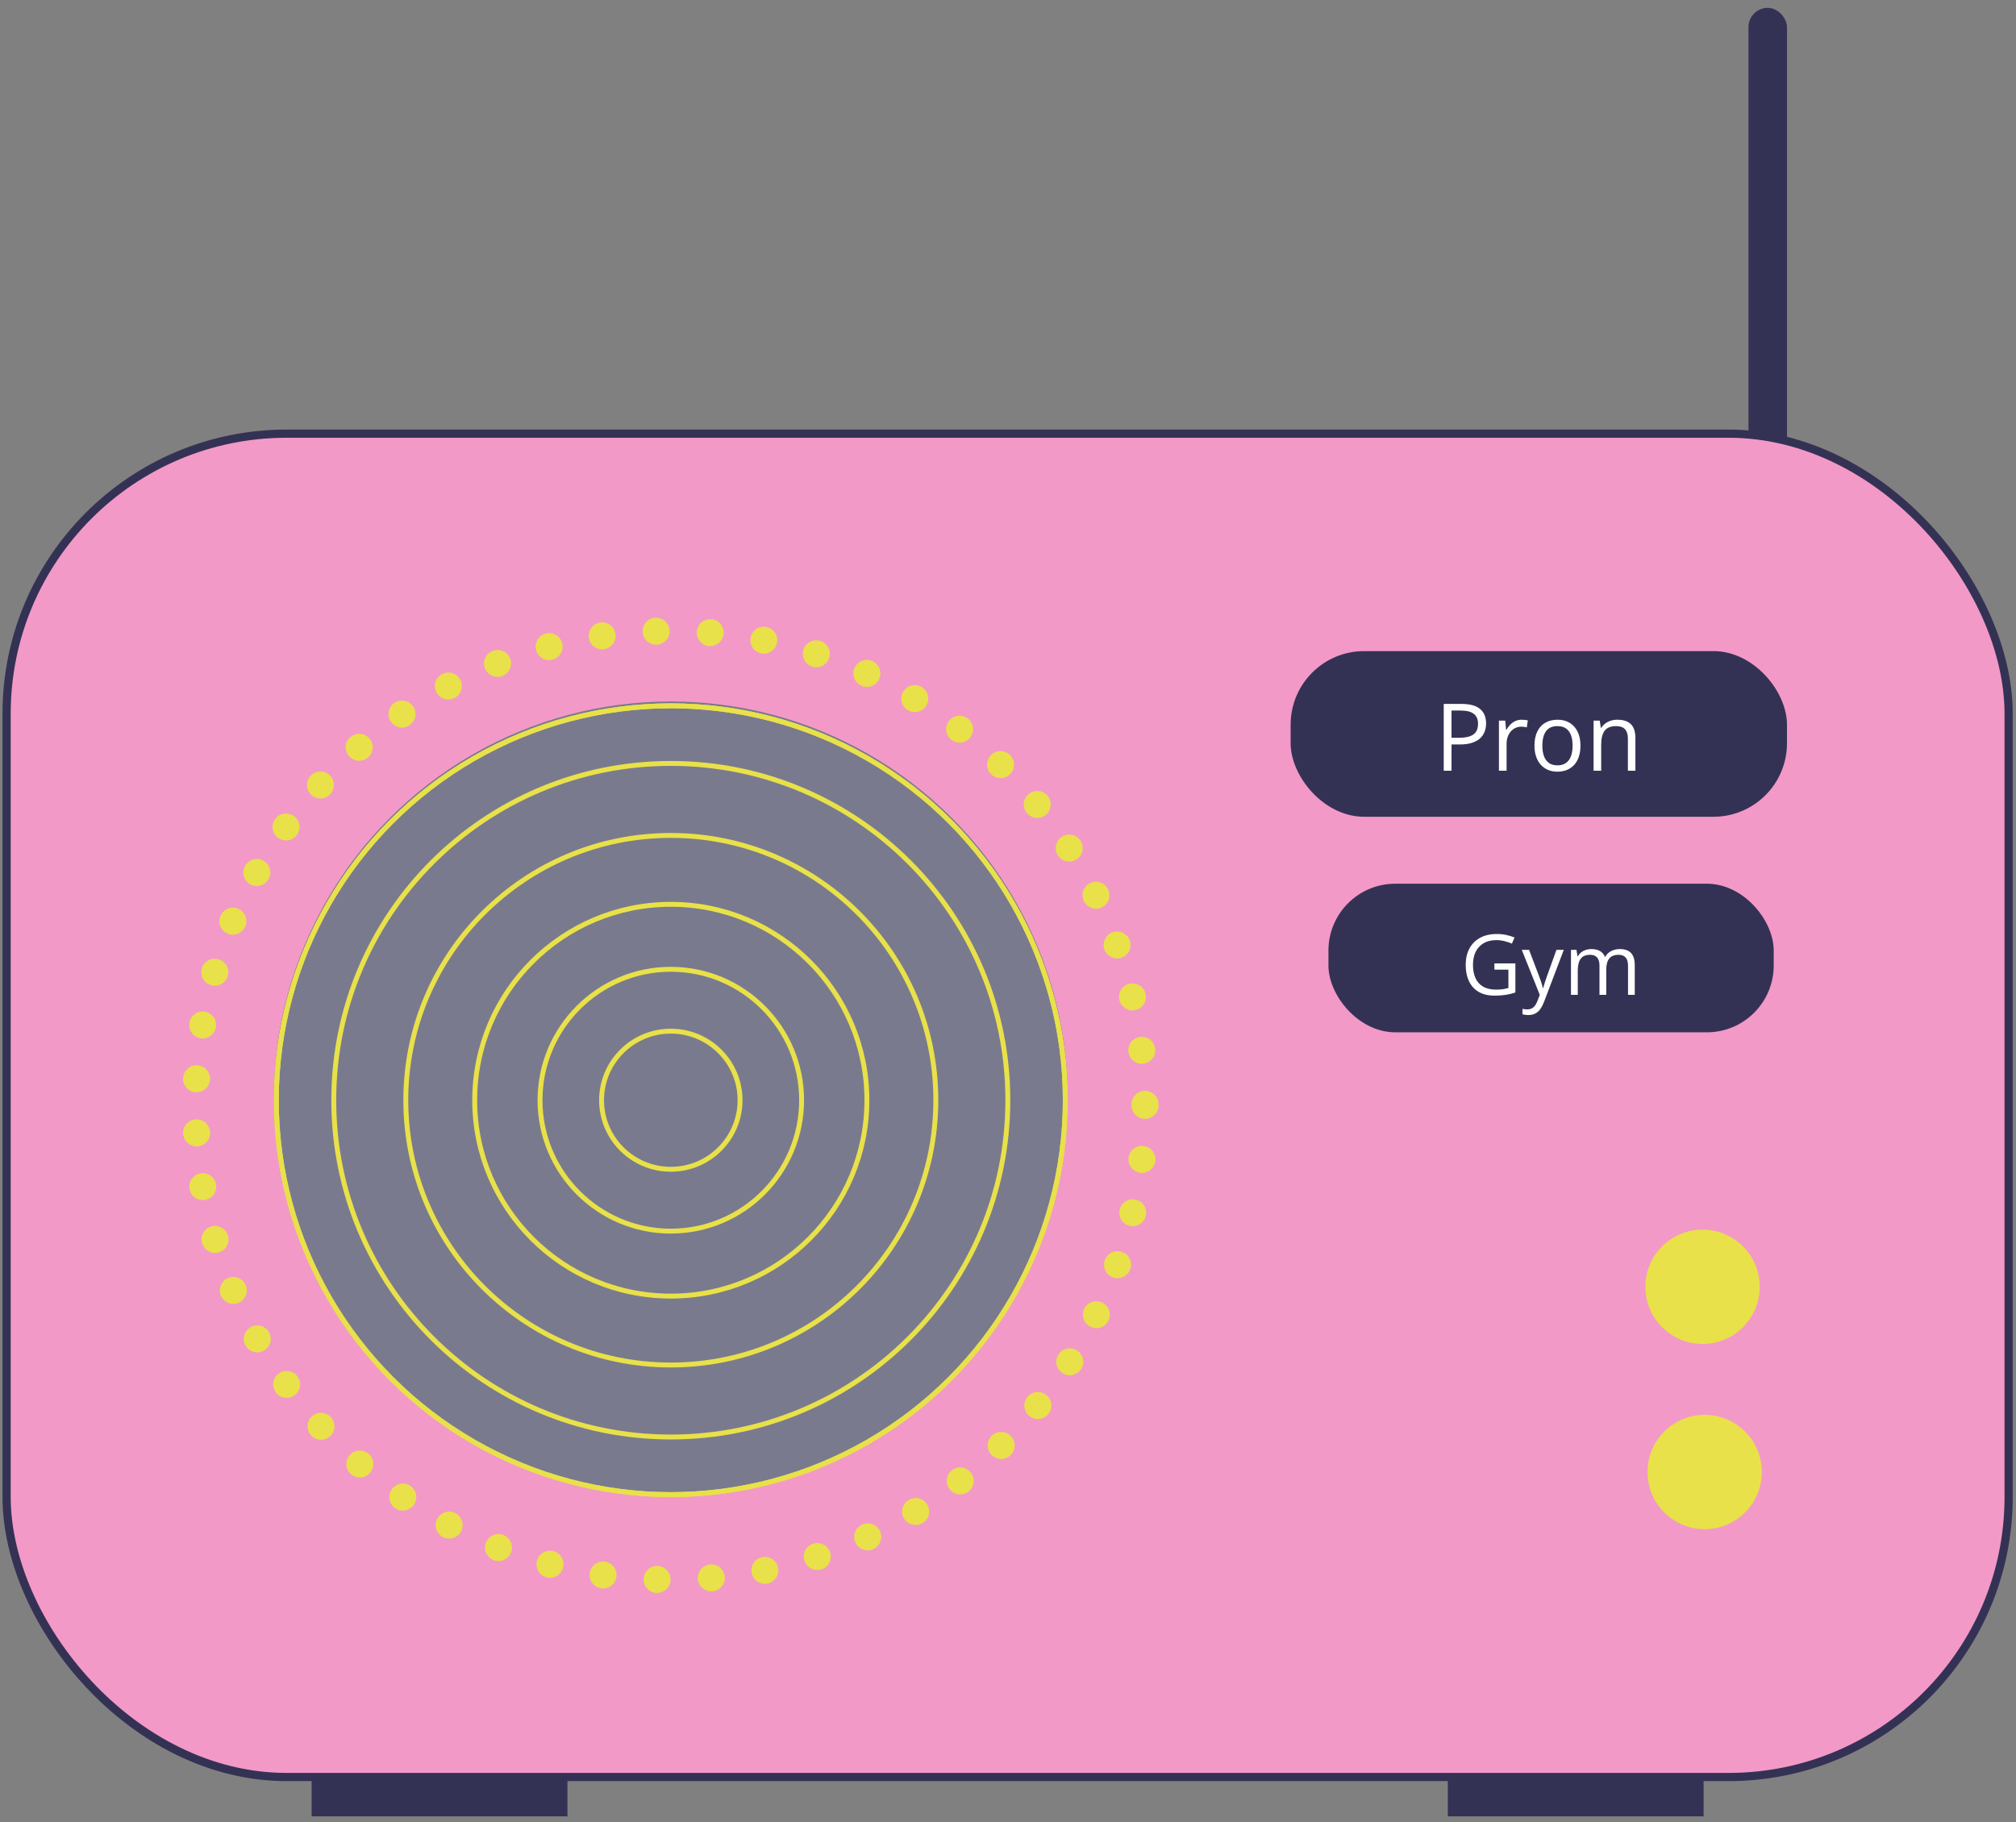 <?xml version="1.0" encoding="UTF-8"?> <svg xmlns="http://www.w3.org/2000/svg" width="219" height="198" viewBox="0 0 219 198" fill="none"><rect x="0" y="0" width="219" height="198" fill="#808080" stroke="none"/> <rect x="189.937" y="0.853" width="4.184" height="52.961" rx="2.092" fill="#343254"></rect> <rect x="33.853" y="190.566" width="27.79" height="6.796" fill="#343254"></rect> <rect x="157.275" y="190.566" width="27.79" height="6.796" fill="#343254"></rect> <mask id="path-4-inside-1_523_1204" fill="white"> <rect x="33.853" y="26.83" width="151.211" height="53.968" rx="7.124"></rect> </mask> <rect x="33.853" y="26.83" width="151.211" height="53.968" rx="7.124" stroke="#262B5A" stroke-width="23.748" mask="url(#path-4-inside-1_523_1204)"></rect> <rect x="0.717" y="47.121" width="217.482" height="145.968" rx="30.427" fill="#F399C7" stroke="#343254" stroke-width="0.891"></rect> <circle cx="72.872" cy="119.34" r="43.122" fill="#7A7A8E"></circle> <path d="M71.342 173.088C70.528 173.07 69.892 172.39 69.919 171.585C69.937 170.771 70.617 170.135 71.423 170.153C72.228 170.171 72.864 170.851 72.846 171.665C72.828 172.453 72.174 173.088 71.378 173.088C71.369 173.088 71.36 173.088 71.342 173.088ZM75.808 171.576C75.745 170.771 76.336 170.064 77.141 169.992C77.947 169.921 78.654 170.52 78.734 171.325C78.797 172.131 78.198 172.837 77.392 172.918C77.392 172.918 77.392 172.918 77.392 172.909C77.356 172.918 77.311 172.918 77.267 172.918C76.506 172.918 75.871 172.345 75.808 171.576ZM65.31 172.587C64.504 172.471 63.95 171.728 64.066 170.932C64.182 170.126 64.925 169.572 65.722 169.688C66.518 169.795 67.073 170.538 66.966 171.343C66.867 172.077 66.232 172.605 65.516 172.605C65.453 172.596 65.382 172.587 65.31 172.587ZM81.652 170.914C81.5 170.126 82.01 169.348 82.798 169.196C83.585 169.035 84.364 169.545 84.525 170.341C84.677 171.129 84.167 171.907 83.37 172.068C83.272 172.086 83.182 172.095 83.075 172.095C82.404 172.095 81.795 171.612 81.652 170.914ZM59.376 171.388C58.589 171.182 58.123 170.386 58.329 169.598C58.535 168.811 59.332 168.346 60.119 168.552C60.907 168.757 61.372 169.554 61.166 170.341C60.987 171.003 60.397 171.442 59.752 171.442C59.627 171.442 59.502 171.415 59.376 171.388ZM87.389 169.581C87.138 168.811 87.568 167.988 88.329 167.737H88.337C89.107 167.487 89.93 167.916 90.181 168.686C90.432 169.455 90.002 170.278 89.232 170.529C89.089 170.574 88.928 170.592 88.776 170.592C88.158 170.592 87.595 170.198 87.389 169.581ZM53.613 169.518C52.87 169.223 52.494 168.373 52.78 167.621C53.085 166.869 53.926 166.494 54.687 166.789H54.678C55.429 167.084 55.805 167.934 55.51 168.686C55.286 169.267 54.731 169.625 54.15 169.625C53.971 169.625 53.792 169.59 53.613 169.518ZM92.929 167.603C92.588 166.861 92.911 166.002 93.653 165.662C94.387 165.322 95.255 165.644 95.596 166.377C95.936 167.12 95.605 167.979 94.871 168.328C94.674 168.417 94.468 168.462 94.262 168.462C93.707 168.462 93.179 168.14 92.929 167.603ZM48.109 167.013C47.393 166.628 47.115 165.742 47.491 165.035C47.876 164.319 48.762 164.042 49.469 164.418C50.185 164.803 50.462 165.688 50.087 166.395C49.827 166.896 49.308 167.183 48.789 167.183C48.556 167.174 48.324 167.129 48.109 167.013ZM98.209 164.999C97.788 164.302 98.021 163.407 98.71 162.986C99.408 162.566 100.303 162.789 100.724 163.478C101.144 164.176 100.912 165.071 100.223 165.492C99.99 165.635 99.721 165.706 99.471 165.706C98.97 165.706 98.486 165.456 98.209 164.999ZM42.927 163.881C42.265 163.425 42.095 162.512 42.542 161.841C42.998 161.17 43.911 161.009 44.583 161.456C45.254 161.913 45.415 162.825 44.967 163.496C44.681 163.908 44.225 164.132 43.759 164.132C43.464 164.14 43.178 164.06 42.927 163.881ZM103.158 161.805C102.657 161.17 102.773 160.248 103.418 159.756C104.053 159.255 104.975 159.371 105.467 160.025C105.968 160.66 105.852 161.581 105.208 162.074C104.948 162.288 104.626 162.378 104.313 162.378C103.874 162.378 103.444 162.181 103.158 161.805ZM38.13 160.195C37.512 159.658 37.45 158.736 37.987 158.119C38.515 157.51 39.437 157.448 40.054 157.976C40.663 158.504 40.725 159.434 40.197 160.042C39.902 160.382 39.499 160.552 39.087 160.552C38.747 160.544 38.416 160.427 38.13 160.195ZM107.704 158.083C107.141 157.501 107.159 156.571 107.731 156.007C108.313 155.443 109.244 155.461 109.808 156.034C110.371 156.616 110.354 157.546 109.781 158.11C109.494 158.387 109.127 158.53 108.761 158.53C108.385 158.53 108 158.378 107.704 158.083ZM33.789 155.971C33.243 155.381 33.288 154.45 33.879 153.896C34.469 153.35 35.4 153.394 35.946 153.994C36.492 154.584 36.456 155.506 35.866 156.061C35.579 156.32 35.23 156.446 34.872 156.446C34.469 156.446 34.085 156.285 33.789 155.971ZM111.812 153.86C111.186 153.35 111.096 152.428 111.607 151.793C112.117 151.167 113.038 151.077 113.674 151.587C114.3 152.097 114.39 153.019 113.88 153.654C113.584 154.003 113.173 154.191 112.743 154.191C112.421 154.191 112.09 154.083 111.812 153.86ZM29.959 151.292C29.485 150.639 29.619 149.726 30.272 149.252C30.934 148.778 31.847 148.912 32.322 149.574C32.796 150.227 32.653 151.14 31.999 151.614C31.731 151.802 31.436 151.891 31.131 151.891C30.693 151.891 30.245 151.685 29.959 151.292ZM115.41 149.198C114.73 148.76 114.542 147.856 114.981 147.176C115.41 146.496 116.323 146.299 117.003 146.737C117.683 147.176 117.88 148.089 117.442 148.76C117.164 149.198 116.69 149.431 116.207 149.431C115.929 149.431 115.661 149.359 115.41 149.198ZM26.674 146.21C26.272 145.503 26.522 144.608 27.229 144.214C27.936 143.812 28.822 144.062 29.225 144.76C29.619 145.467 29.368 146.353 28.679 146.755C28.446 146.89 28.196 146.952 27.954 146.952C27.435 146.952 26.952 146.684 26.674 146.21ZM118.453 144.161C117.728 143.803 117.424 142.935 117.782 142.201C118.14 141.476 119.017 141.181 119.742 141.539C120.467 141.897 120.771 142.774 120.413 143.498C120.153 144.017 119.634 144.322 119.097 144.322C118.892 144.313 118.668 144.259 118.453 144.161ZM23.998 140.787C23.685 140.036 24.034 139.186 24.777 138.864C25.52 138.559 26.379 138.899 26.701 139.651C27.014 140.394 26.665 141.253 25.914 141.566C25.735 141.646 25.529 141.682 25.341 141.682C24.777 141.682 24.24 141.342 23.998 140.787ZM120.905 138.801C120.144 138.533 119.751 137.692 120.019 136.922C120.288 136.161 121.129 135.768 121.899 136.036C122.659 136.305 123.053 137.146 122.785 137.915C122.57 138.515 122.006 138.89 121.406 138.89C121.227 138.89 121.066 138.864 120.905 138.801ZM21.958 135.088C21.734 134.309 22.173 133.495 22.942 133.271C23.721 133.039 24.535 133.486 24.768 134.265C24.992 135.043 24.544 135.857 23.775 136.081C23.631 136.126 23.497 136.144 23.363 136.144C22.727 136.135 22.146 135.732 21.958 135.088ZM122.722 133.2C121.934 133.021 121.451 132.234 121.63 131.446C121.809 130.659 122.597 130.176 123.384 130.355C124.172 130.533 124.655 131.321 124.476 132.108C124.324 132.779 123.724 133.236 123.053 133.236C122.946 133.236 122.838 133.227 122.722 133.2ZM20.588 129.191C20.445 128.395 20.982 127.634 21.779 127.5C22.575 127.357 23.336 127.894 23.47 128.69C23.613 129.487 23.076 130.247 22.28 130.381C22.191 130.399 22.11 130.399 22.029 130.399C21.331 130.408 20.705 129.907 20.588 129.191ZM123.885 127.429C123.08 127.339 122.498 126.614 122.597 125.809C122.686 125.004 123.411 124.431 124.217 124.521C125.022 124.61 125.604 125.344 125.505 126.14C125.425 126.883 124.789 127.447 124.055 127.447C123.993 127.447 123.939 127.438 123.885 127.429ZM19.89 123.179C19.846 122.373 20.463 121.684 21.278 121.631C22.083 121.586 22.772 122.203 22.826 123.018C22.871 123.823 22.253 124.512 21.448 124.565C21.421 124.565 21.385 124.565 21.358 124.565C20.588 124.565 19.944 123.966 19.89 123.179ZM122.919 120.11C122.919 120.092 122.919 120.074 122.919 120.047C122.919 120.029 122.919 120.02 122.919 119.993C122.91 119.188 123.572 118.526 124.378 118.526C125.192 118.526 125.845 119.179 125.854 119.993C125.854 120.011 125.854 120.029 125.854 120.047C125.854 120.065 125.854 120.083 125.854 120.11C125.854 120.915 125.192 121.577 124.387 121.577C123.572 121.568 122.919 120.915 122.919 120.11ZM21.269 118.687C20.463 118.633 19.846 117.944 19.89 117.139C19.935 116.325 20.624 115.707 21.43 115.752C22.244 115.797 22.862 116.495 22.817 117.3C22.772 118.078 22.128 118.687 21.349 118.687C21.331 118.687 21.296 118.687 21.269 118.687ZM122.579 114.294C122.48 113.488 123.062 112.764 123.868 112.665C124.673 112.576 125.398 113.148 125.487 113.954C125.586 114.759 125.013 115.484 124.208 115.573C124.145 115.582 124.091 115.591 124.038 115.591C123.295 115.591 122.668 115.036 122.579 114.294ZM21.77 112.817C20.973 112.674 20.436 111.923 20.571 111.126C20.714 110.33 21.466 109.793 22.262 109.927C23.059 110.07 23.596 110.822 23.452 111.618C23.336 112.334 22.71 112.844 22.012 112.844C21.931 112.844 21.85 112.835 21.77 112.817ZM121.594 108.657C121.415 107.869 121.899 107.082 122.695 106.903C123.483 106.724 124.27 107.207 124.449 107.995C124.628 108.782 124.145 109.569 123.357 109.748C123.241 109.775 123.134 109.793 123.017 109.793C122.364 109.793 121.755 109.328 121.594 108.657ZM22.916 107.046C22.137 106.822 21.698 106.008 21.922 105.23C22.155 104.451 22.969 104.004 23.739 104.237C24.526 104.46 24.965 105.275 24.741 106.053C24.553 106.688 23.963 107.109 23.327 107.109C23.193 107.109 23.059 107.082 22.916 107.046ZM119.974 103.181C119.706 102.42 120.1 101.579 120.86 101.302C121.621 101.033 122.453 101.427 122.74 102.188C123.008 102.948 122.615 103.78 121.854 104.058C121.693 104.12 121.523 104.147 121.353 104.147C120.753 104.147 120.198 103.771 119.974 103.181ZM24.732 101.445C23.989 101.132 23.631 100.273 23.945 99.53C24.258 98.788 25.126 98.43 25.86 98.743C26.603 99.056 26.961 99.924 26.648 100.658C26.415 101.221 25.869 101.561 25.296 101.561C25.117 101.561 24.92 101.526 24.732 101.445ZM117.746 97.92C117.388 97.195 117.683 96.318 118.408 95.96C119.133 95.602 120.01 95.897 120.368 96.622C120.368 96.622 120.368 96.622 120.368 96.631C120.726 97.356 120.431 98.224 119.706 98.591C119.491 98.698 119.276 98.743 119.053 98.743C118.525 98.734 117.997 98.43 117.746 97.92ZM27.175 96.085C26.468 95.683 26.227 94.788 26.63 94.081C27.023 93.374 27.918 93.133 28.625 93.526C29.332 93.92 29.574 94.815 29.18 95.522V95.531C28.912 96.005 28.41 96.273 27.9 96.273C27.65 96.273 27.399 96.211 27.175 96.085ZM114.918 92.945C114.479 92.274 114.676 91.361 115.356 90.923C116.037 90.484 116.941 90.681 117.379 91.352C117.818 92.032 117.63 92.945 116.949 93.383C116.699 93.544 116.43 93.616 116.162 93.616C115.67 93.625 115.204 93.383 114.918 92.945ZM30.218 91.048C29.556 90.574 29.413 89.652 29.887 89.008C30.362 88.346 31.283 88.212 31.937 88.677C32.59 89.151 32.733 90.064 32.259 90.726C31.973 91.12 31.525 91.325 31.069 91.325C30.782 91.325 30.478 91.236 30.218 91.048ZM111.544 88.337C111.034 87.71 111.123 86.789 111.75 86.279C112.376 85.769 113.298 85.858 113.808 86.476C114.318 87.102 114.229 88.033 113.611 88.543C113.334 88.766 113.003 88.874 112.68 88.874C112.26 88.865 111.839 88.686 111.544 88.337ZM33.816 86.377C33.225 85.832 33.181 84.901 33.727 84.31C34.273 83.711 35.203 83.675 35.794 84.212C36.394 84.758 36.429 85.688 35.892 86.288C35.597 86.601 35.203 86.762 34.809 86.762C34.452 86.762 34.094 86.637 33.816 86.377ZM107.669 84.132C107.087 83.577 107.078 82.646 107.642 82.065C108.197 81.483 109.127 81.465 109.709 82.029C110.291 82.593 110.309 83.523 109.745 84.105C109.459 84.4 109.074 84.552 108.689 84.552C108.322 84.543 107.955 84.409 107.669 84.132ZM37.915 82.163C37.378 81.546 37.45 80.624 38.058 80.087C38.058 80.087 38.058 80.087 38.058 80.096C38.676 79.559 39.598 79.631 40.126 80.239C40.663 80.848 40.591 81.769 39.982 82.306C39.705 82.548 39.356 82.664 39.025 82.664C38.613 82.655 38.202 82.485 37.915 82.163ZM103.346 80.391C102.711 79.899 102.585 78.978 103.086 78.342C103.579 77.698 104.5 77.582 105.136 78.074C105.78 78.566 105.897 79.488 105.404 80.123C105.109 80.508 104.679 80.696 104.241 80.696C103.928 80.696 103.614 80.597 103.346 80.391ZM42.462 78.423C41.996 77.752 42.166 76.839 42.837 76.383C43.5 75.918 44.422 76.088 44.878 76.759C45.334 77.421 45.164 78.342 44.493 78.799C44.233 78.978 43.947 79.067 43.661 79.067C43.204 79.058 42.748 78.835 42.462 78.423ZM98.621 77.17C97.922 76.75 97.699 75.855 98.119 75.157C98.54 74.468 99.435 74.244 100.133 74.656C100.822 75.077 101.046 75.971 100.634 76.669C100.366 77.126 99.874 77.376 99.372 77.376C99.113 77.385 98.862 77.314 98.621 77.17ZM47.411 75.229C47.026 74.513 47.303 73.627 48.019 73.251C48.726 72.867 49.612 73.144 49.997 73.851C50.382 74.567 50.105 75.452 49.389 75.837C49.165 75.953 48.932 76.007 48.708 76.007C48.18 76.007 47.67 75.73 47.411 75.229ZM93.564 74.504C92.821 74.164 92.499 73.305 92.839 72.562C93.179 71.829 94.038 71.498 94.772 71.838C94.772 71.838 94.772 71.838 94.781 71.838C95.515 72.178 95.846 73.037 95.506 73.779C95.255 74.325 94.719 74.638 94.173 74.638C93.967 74.638 93.761 74.593 93.564 74.504ZM52.682 72.625C52.387 71.873 52.763 71.023 53.514 70.728C54.266 70.433 55.107 70.8 55.412 71.551C55.707 72.303 55.331 73.153 54.579 73.448C54.4 73.52 54.23 73.546 54.042 73.546C53.461 73.555 52.915 73.198 52.682 72.625ZM88.23 72.437C87.46 72.186 87.04 71.363 87.281 70.594C87.532 69.824 88.355 69.404 89.125 69.645C89.895 69.896 90.315 70.719 90.074 71.489C89.868 72.115 89.295 72.509 88.677 72.509C88.525 72.509 88.373 72.491 88.23 72.437ZM58.231 70.639C58.025 69.851 58.49 69.055 59.269 68.849C60.056 68.634 60.853 69.109 61.068 69.887C61.274 70.674 60.808 71.471 60.021 71.677C59.895 71.712 59.77 71.73 59.645 71.73C58.992 71.73 58.401 71.292 58.231 70.639ZM82.69 70.996C81.903 70.844 81.383 70.066 81.536 69.279C81.697 68.491 82.466 67.963 83.263 68.133C84.05 68.294 84.57 69.064 84.409 69.851C84.265 70.549 83.657 71.032 82.977 71.032C82.887 71.023 82.789 71.014 82.69 70.996ZM63.959 69.305C63.851 68.5 64.397 67.757 65.203 67.641C65.999 67.525 66.751 68.08 66.858 68.885C66.975 69.681 66.42 70.424 65.623 70.54C65.552 70.549 65.48 70.558 65.408 70.558C64.692 70.558 64.066 70.03 63.959 69.305ZM77.034 70.209C76.228 70.138 75.629 69.431 75.692 68.625C75.754 67.811 76.47 67.221 77.276 67.283C78.081 67.346 78.681 68.062 78.618 68.867C78.555 69.627 77.911 70.209 77.15 70.209C77.115 70.209 77.07 70.209 77.034 70.209ZM69.803 68.634C69.785 67.82 70.42 67.14 71.226 67.122C72.04 67.104 72.711 67.731 72.738 68.545C72.765 69.35 72.13 70.021 71.315 70.057C71.297 70.057 71.288 70.057 71.27 70.057C70.474 70.048 69.829 69.422 69.803 68.634Z" fill="#E8E149"></path> <rect x="140.203" y="70.749" width="53.919" height="17.999" rx="7.99" fill="#343254"></rect> <path d="M158.733 76.486C159.67 76.486 160.354 76.669 160.784 77.037C161.218 77.401 161.435 77.925 161.435 78.607C161.435 78.915 161.384 79.208 161.281 79.486C161.182 79.761 161.02 80.004 160.794 80.216C160.569 80.425 160.273 80.591 159.905 80.713C159.541 80.832 159.094 80.892 158.564 80.892H157.68V83.748H156.835V76.486H158.733ZM158.653 77.206H157.68V80.167H158.47C158.933 80.167 159.319 80.117 159.627 80.018C159.938 79.918 160.172 79.758 160.327 79.536C160.483 79.311 160.561 79.013 160.561 78.642C160.561 78.158 160.407 77.799 160.099 77.564C159.791 77.325 159.309 77.206 158.653 77.206ZM165.305 78.204C165.414 78.204 165.529 78.211 165.648 78.224C165.767 78.234 165.873 78.249 165.966 78.269L165.861 79.034C165.772 79.011 165.673 78.993 165.563 78.979C165.454 78.966 165.351 78.96 165.255 78.96C165.037 78.96 164.83 79.004 164.634 79.094C164.442 79.18 164.273 79.306 164.128 79.471C163.982 79.633 163.868 79.831 163.785 80.062C163.702 80.291 163.661 80.546 163.661 80.827V83.748H162.831V78.304H163.517L163.606 79.307H163.641C163.753 79.105 163.889 78.921 164.048 78.756C164.207 78.587 164.391 78.453 164.6 78.353C164.812 78.254 165.047 78.204 165.305 78.204ZM171.688 81.016C171.688 81.463 171.63 81.862 171.514 82.213C171.399 82.564 171.231 82.861 171.013 83.103C170.794 83.344 170.529 83.53 170.218 83.659C169.91 83.785 169.561 83.848 169.17 83.848C168.805 83.848 168.471 83.785 168.166 83.659C167.865 83.53 167.603 83.344 167.381 83.103C167.163 82.861 166.992 82.564 166.87 82.213C166.751 81.862 166.691 81.463 166.691 81.016C166.691 80.42 166.792 79.913 166.994 79.496C167.196 79.075 167.484 78.756 167.858 78.537C168.236 78.315 168.685 78.204 169.205 78.204C169.701 78.204 170.135 78.315 170.506 78.537C170.88 78.759 171.17 79.08 171.375 79.501C171.584 79.918 171.688 80.423 171.688 81.016ZM167.545 81.016C167.545 81.453 167.603 81.832 167.719 82.154C167.835 82.475 168.014 82.723 168.256 82.899C168.497 83.074 168.809 83.162 169.19 83.162C169.567 83.162 169.877 83.074 170.119 82.899C170.364 82.723 170.544 82.475 170.66 82.154C170.776 81.832 170.834 81.453 170.834 81.016C170.834 80.582 170.776 80.208 170.66 79.893C170.544 79.576 170.365 79.33 170.124 79.158C169.882 78.986 169.569 78.9 169.185 78.9C168.618 78.9 168.203 79.087 167.938 79.461C167.676 79.835 167.545 80.354 167.545 81.016ZM175.692 78.204C176.338 78.204 176.826 78.363 177.158 78.681C177.489 78.996 177.654 79.503 177.654 80.201V83.748H176.84V80.256C176.84 79.802 176.735 79.463 176.527 79.238C176.321 79.013 176.005 78.9 175.578 78.9C174.975 78.9 174.551 79.07 174.306 79.412C174.061 79.753 173.939 80.248 173.939 80.897V83.748H173.114V78.304H173.78L173.904 79.089H173.949C174.065 78.897 174.212 78.736 174.391 78.607C174.57 78.474 174.77 78.375 174.992 78.309C175.214 78.239 175.447 78.204 175.692 78.204Z" fill="white"></path> <rect x="144.31" y="96.023" width="48.37" height="16.147" rx="7.263" fill="#343254"></rect> <path d="M162.34 104.683H164.617V107.842C164.276 107.958 163.924 108.044 163.561 108.101C163.202 108.157 162.799 108.185 162.354 108.185C161.676 108.185 161.104 108.05 160.638 107.78C160.174 107.509 159.822 107.125 159.582 106.626C159.341 106.124 159.221 105.528 159.221 104.839C159.221 104.164 159.353 103.576 159.617 103.074C159.885 102.572 160.27 102.183 160.772 101.906C161.277 101.627 161.883 101.487 162.59 101.487C162.952 101.487 163.295 101.522 163.619 101.59C163.946 101.655 164.249 101.749 164.528 101.871L164.239 102.53C163.998 102.426 163.732 102.337 163.441 102.263C163.153 102.189 162.854 102.151 162.545 102.151C162.013 102.151 161.557 102.261 161.177 102.481C160.8 102.701 160.51 103.012 160.308 103.413C160.109 103.814 160.01 104.289 160.01 104.839C160.01 105.382 160.097 105.856 160.272 106.26C160.448 106.661 160.721 106.973 161.092 107.196C161.464 107.419 161.942 107.53 162.527 107.53C162.821 107.53 163.074 107.514 163.285 107.481C163.496 107.446 163.688 107.404 163.86 107.356V105.36H162.34V104.683ZM165.313 103.212H166.106L167.184 106.046C167.247 106.213 167.305 106.373 167.358 106.528C167.412 106.679 167.459 106.825 167.501 106.964C167.542 107.104 167.575 107.239 167.599 107.37H167.63C167.671 107.221 167.731 107.027 167.808 106.786C167.885 106.542 167.969 106.294 168.058 106.042L169.078 103.212H169.876L167.75 108.814C167.637 109.114 167.505 109.375 167.354 109.598C167.205 109.821 167.024 109.992 166.81 110.11C166.596 110.232 166.338 110.293 166.034 110.293C165.895 110.293 165.772 110.284 165.665 110.266C165.558 110.252 165.466 110.234 165.388 110.213V109.62C165.454 109.635 165.532 109.648 165.625 109.66C165.72 109.672 165.818 109.678 165.919 109.678C166.103 109.678 166.262 109.643 166.395 109.571C166.532 109.503 166.649 109.402 166.748 109.268C166.846 109.135 166.93 108.976 167.002 108.791L167.269 108.105L165.313 103.212ZM175.959 103.123C176.496 103.123 176.902 103.264 177.175 103.546C177.449 103.826 177.585 104.276 177.585 104.897V108.096H176.854V104.932C176.854 104.537 176.768 104.241 176.596 104.045C176.427 103.846 176.174 103.747 175.838 103.747C175.366 103.747 175.023 103.883 174.809 104.157C174.595 104.43 174.488 104.833 174.488 105.364V108.096H173.753V104.932C173.753 104.668 173.714 104.448 173.637 104.273C173.563 104.097 173.45 103.967 173.298 103.881C173.15 103.791 172.961 103.747 172.732 103.747C172.409 103.747 172.149 103.814 171.952 103.947C171.756 104.081 171.614 104.28 171.525 104.545C171.439 104.806 171.395 105.128 171.395 105.512V108.096H170.656V103.212H171.253L171.364 103.903H171.404C171.502 103.733 171.626 103.591 171.774 103.475C171.923 103.359 172.089 103.271 172.273 103.212C172.458 103.153 172.654 103.123 172.862 103.123C173.233 103.123 173.543 103.193 173.793 103.332C174.045 103.469 174.228 103.678 174.341 103.961H174.381C174.542 103.678 174.761 103.469 175.041 103.332C175.32 103.193 175.626 103.123 175.959 103.123Z" fill="white"></path> <circle cx="184.949" cy="139.82" r="6.21" fill="#E8E149"></circle> <circle cx="185.179" cy="159.946" r="6.21" fill="#E8E149"></circle> <circle cx="72.871" cy="119.548" r="42.855" stroke="#E8E149" stroke-width="0.533"></circle> <circle cx="72.871" cy="119.548" r="42.855" stroke="#E8E149" stroke-width="0.533"></circle> <path d="M109.484 119.548C109.484 139.759 93.092 156.144 72.871 156.144C52.649 156.144 36.257 139.759 36.257 119.548C36.257 99.337 52.649 82.952 72.871 82.952C93.092 82.952 109.484 99.337 109.484 119.548Z" stroke="#E8E149" stroke-width="0.533"></path> <path d="M101.661 119.548C101.661 135.438 88.772 148.32 72.872 148.32C56.972 148.32 44.083 135.438 44.083 119.548C44.083 103.658 56.972 90.777 72.872 90.777C88.772 90.777 101.661 103.658 101.661 119.548Z" stroke="#E8E149" stroke-width="0.533"></path> <path d="M94.174 119.548C94.174 131.303 84.637 140.833 72.871 140.833C61.105 140.833 51.568 131.303 51.568 119.548C51.568 107.793 61.105 98.263 72.871 98.263C84.637 98.263 94.174 107.793 94.174 119.548Z" stroke="#E8E149" stroke-width="0.533"></path> <path d="M87.08 119.548C87.08 127.405 80.718 133.773 72.872 133.773C65.025 133.773 58.664 127.405 58.664 119.548C58.664 111.691 65.025 105.322 72.872 105.322C80.718 105.322 87.08 111.691 87.08 119.548Z" stroke="#E8E149" stroke-width="0.533"></path> <path d="M80.393 119.548C80.393 123.692 77.026 127.052 72.871 127.052C68.716 127.052 65.349 123.692 65.349 119.548C65.349 115.404 68.716 112.044 72.871 112.044C77.026 112.044 80.393 115.404 80.393 119.548Z" stroke="#E8E149" stroke-width="0.533"></path> </svg> 